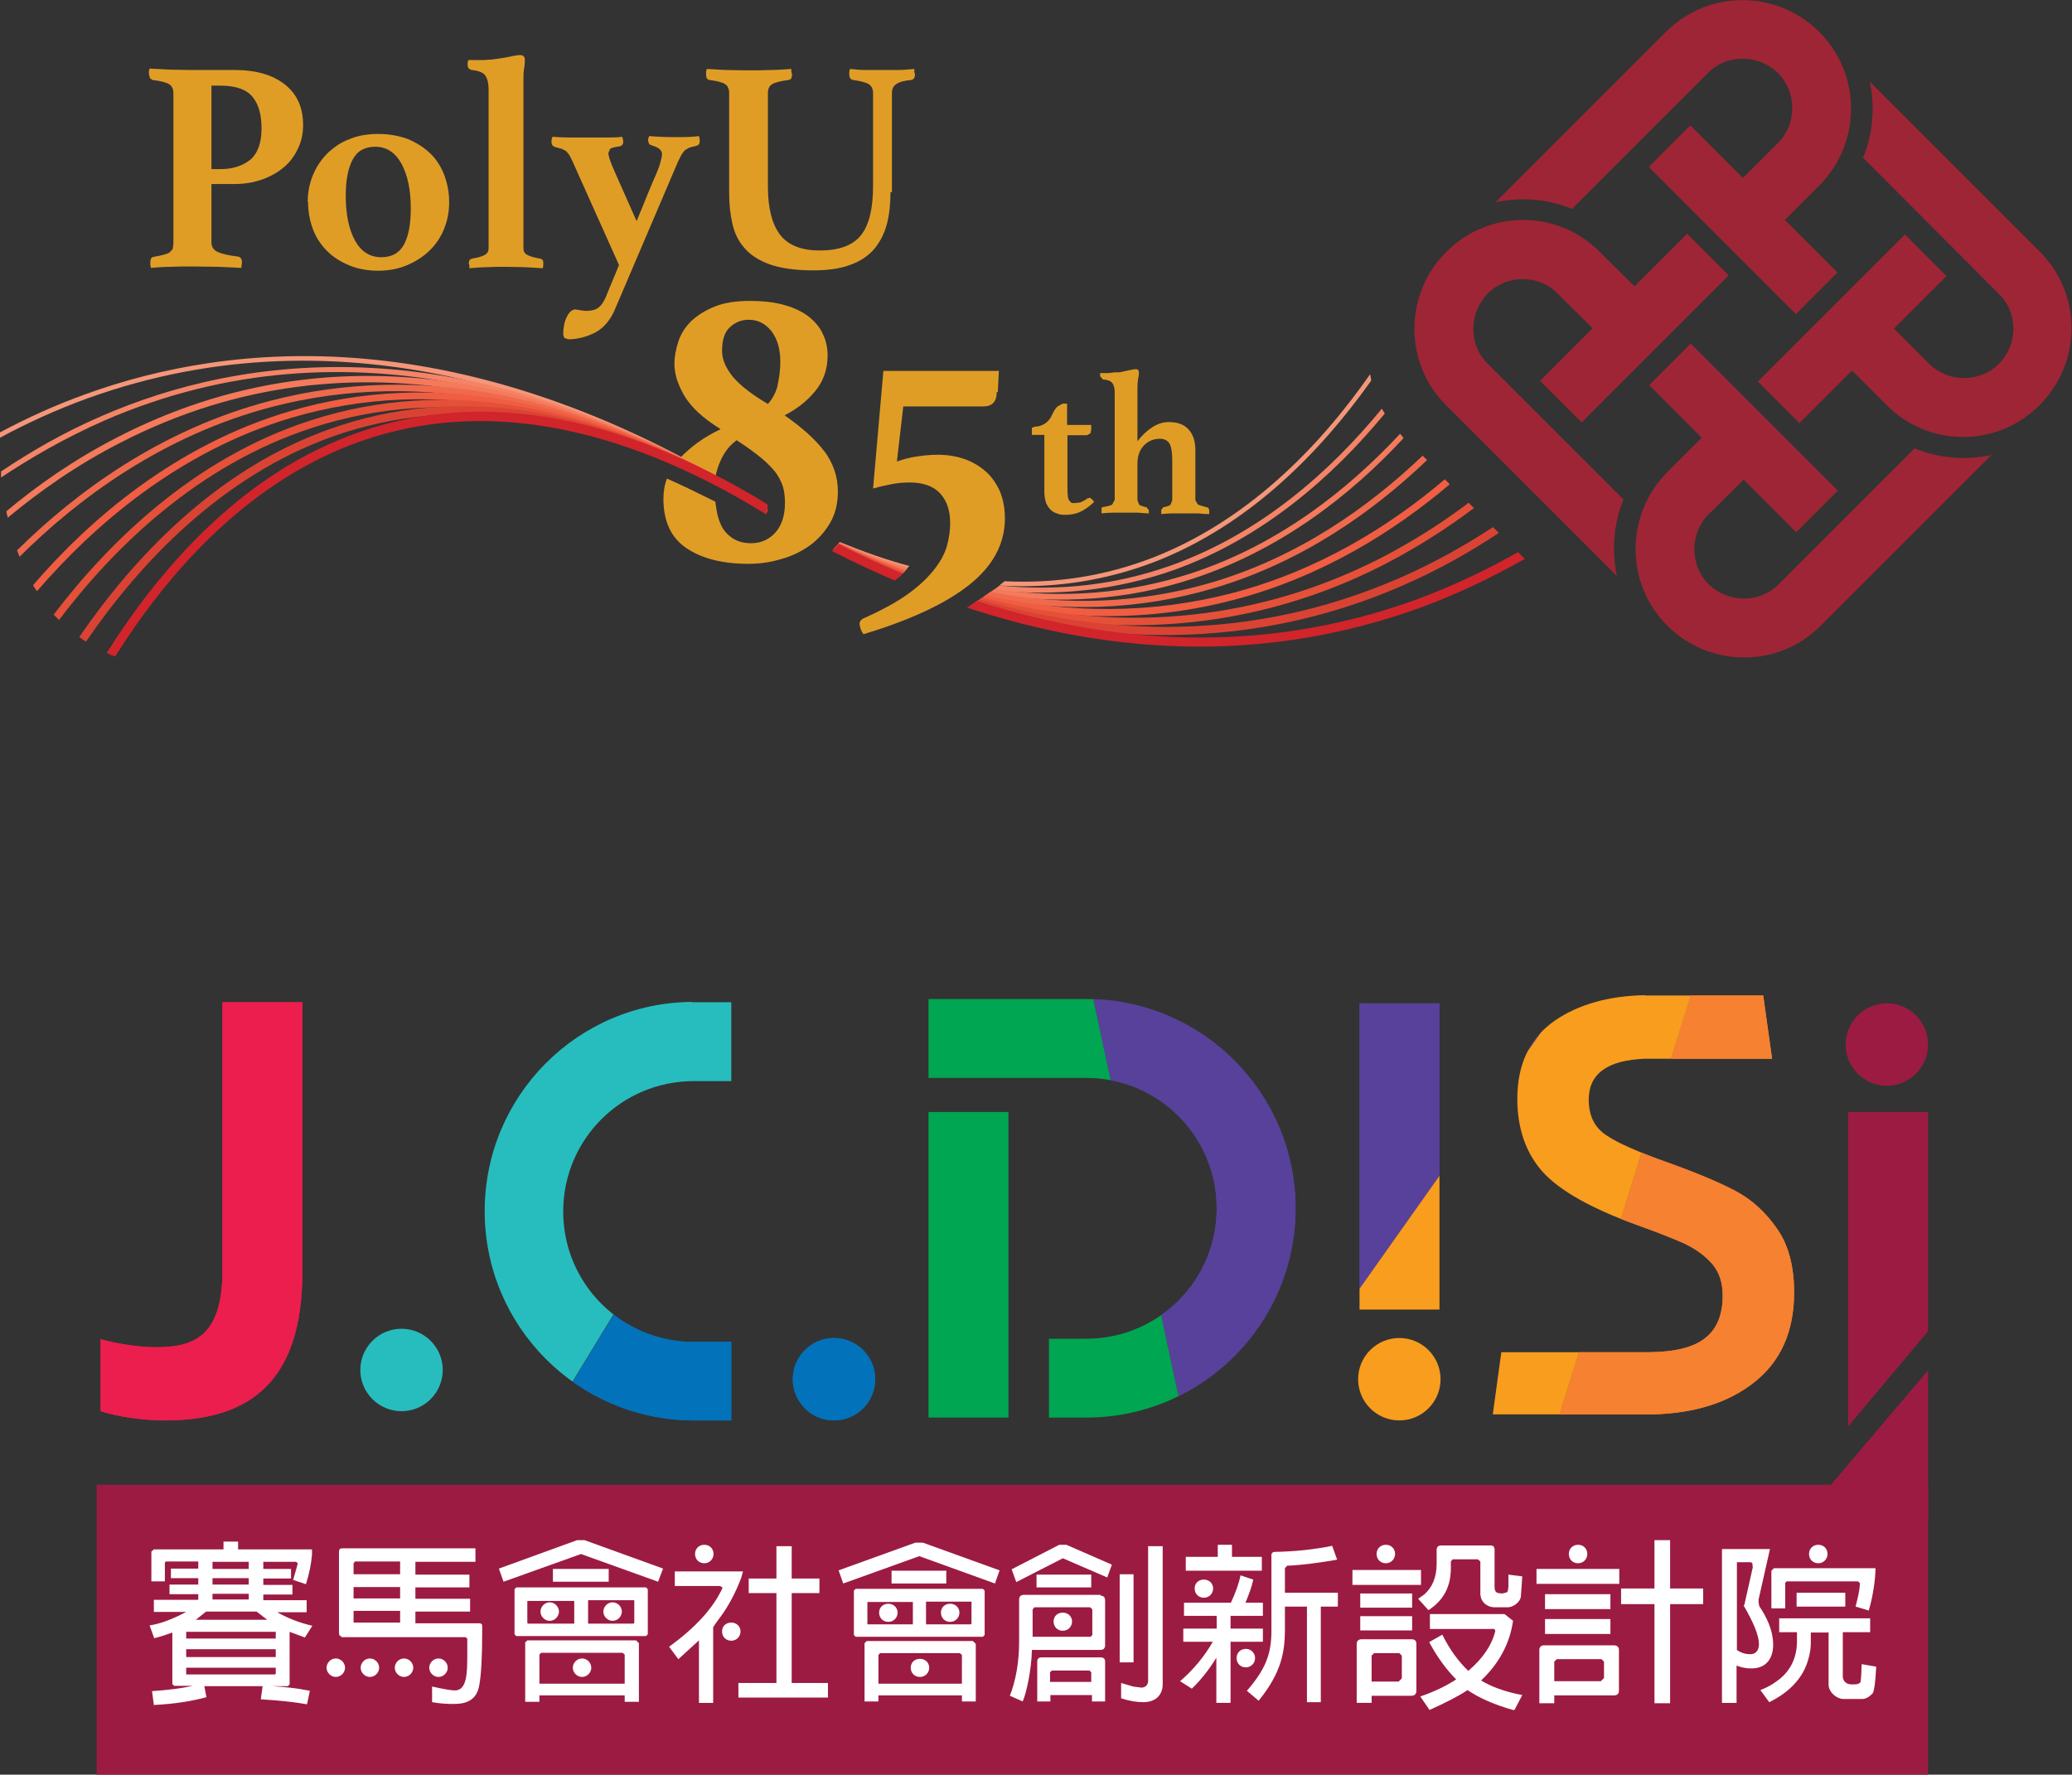 <?xml version="1.0" encoding="UTF-8"?><svg id="Layer_1" xmlns="http://www.w3.org/2000/svg" xmlns:xlink="http://www.w3.org/1999/xlink" viewBox="0 0 58.31 49.95"><rect x="0" y="0" width="58.31" height="49.95" fill="#333333" stroke="none"/><defs><style>.cls-1{fill:#fff;}.cls-2{fill:#f15d42;}.cls-3{fill:#f58131;}.cls-4{clip-path:url(#clippath-2);}.cls-5{fill:#9c1b43;}.cls-6{clip-path:url(#clippath-6);}.cls-7{fill:#0272ba;}.cls-8{fill:#27bdbe;}.cls-9{fill:#f58467;}.cls-10{clip-path:url(#clippath-7);}.cls-11{fill:#f99d1e;}.cls-12{clip-path:url(#clippath-1);}.cls-13{clip-path:url(#clippath-4);}.cls-14{fill:#d1242b;}.cls-15{fill:#57419a;}.cls-16{fill:#eb1e4e;}.cls-17{fill:#e55039;}.cls-18{fill:#f69679;}.cls-19{clip-path:url(#clippath-9);}.cls-20{clip-path:url(#clippath);}.cls-21{fill:none;}.cls-22{fill:#9e2535;}.cls-23{clip-path:url(#clippath-3);}.cls-24{clip-path:url(#clippath-8);}.cls-25{fill:#da4333;}.cls-26{fill:#00a651;}.cls-27{fill:#f47a5b;}.cls-28{clip-path:url(#clippath-5);}.cls-29{clip-path:url(#clippath-10);}.cls-30{fill:#e09d26;}.cls-31{fill:#ef6a4d;}</style><clipPath id="clippath"><rect class="cls-21" width="58.31" height="49.95"/></clipPath><clipPath id="clippath-1"><path class="cls-21" d="M22.31,38.82c0,.64,.52,1.16,1.16,1.16s1.16-.52,1.16-1.16-.52-1.16-1.16-1.16-1.16,.52-1.16,1.16m15.91,0c0,.64,.52,1.16,1.16,1.16s1.16-.52,1.16-1.16-.52-1.16-1.16-1.16-1.16,.52-1.16,1.16m-28.08-.26c0,.64,.52,1.16,1.16,1.16s1.16-.52,1.16-1.16-.52-1.16-1.16-1.16-1.16,.52-1.16,1.16m15.99,1.34h2.25v-8.6h-2.25v8.6Zm25.88-8.6v8.85l2.25-2.68v-6.17h-2.25Zm-13.75,5.56h2.25v-8.62h-2.25v8.62Zm13.68-7.46c0,.64,.52,1.16,1.16,1.16s1.16-.52,1.16-1.16-.52-1.16-1.16-1.16-1.16,.52-1.16,1.16m-45.68-1.2v7.57c0,1.89-.85,2.15-1.89,2.15-.48,0-1.2-.12-1.54-.23v2.03c.49,.16,1.23,.26,1.81,.26,2.38,0,3.87-1.08,3.87-4.19v-7.58h-2.25Zm13.22,0h0c-3.23,.02-5.84,2.65-5.84,5.89s2.61,5.86,5.84,5.89h1.1v-2.21h-1.06c-2.03,0-3.67-1.64-3.67-3.67s1.64-3.67,3.67-3.67h1.06v-2.22h-1.1Zm6.65-.08v2.22h4.44c2.03,0,3.67,1.64,3.67,3.67s-1.64,3.67-3.67,3.67h-1.05v2.22h1.1c3.23-.03,5.84-2.65,5.84-5.89s-2.61-5.86-5.84-5.89h-4.49Zm20.17-.11c-1.03,.02-1.88,.26-2.55,.72-.7,.49-1.05,1.22-1.05,2.2,0,.83,.24,1.52,.71,2.05,.48,.53,1.36,1.03,2.66,1.5,.59,.21,1.04,.39,1.35,.53,.31,.15,.57,.34,.77,.57,.2,.24,.29,.53,.29,.89,0,.53-.16,.93-.49,1.19-.32,.26-.84,.39-1.56,.4h-4.18l-.24,1.75h4.51c1.15-.03,2.1-.32,2.83-.89,.76-.59,1.14-1.44,1.14-2.54,0-.74-.16-1.35-.49-1.81-.33-.47-.72-.82-1.18-1.06-.46-.24-1.08-.5-1.86-.78-.85-.3-1.44-.56-1.76-.78-.33-.22-.49-.55-.49-1,0-.73,.53-1.11,1.58-1.15h3.58l-.25-1.78h-3.33Z"/></clipPath><clipPath id="clippath-2"><rect class="cls-21" width="58.31" height="49.95"/></clipPath><clipPath id="clippath-3"><rect class="cls-21" width="58.31" height="49.95"/></clipPath><clipPath id="clippath-4"><rect class="cls-21" width="58.31" height="49.95"/></clipPath><clipPath id="clippath-5"><rect class="cls-21" width="58.31" height="49.95"/></clipPath><clipPath id="clippath-6"><rect class="cls-21" width="58.31" height="49.95"/></clipPath><clipPath id="clippath-7"><rect class="cls-21" width="58.31" height="49.95"/></clipPath><clipPath id="clippath-8"><rect class="cls-21" width="58.31" height="49.95"/></clipPath><clipPath id="clippath-9"><rect class="cls-21" width="58.31" height="49.95"/></clipPath><clipPath id="clippath-10"><rect class="cls-21" width="58.31" height="49.95"/></clipPath></defs><g class="cls-20"><path class="cls-18" d="M21.58,14.4l.02-.14c-.14-.08-.27-.16-.41-.24C13.03,8.94,6.48,9.62,2.42,11.09c-.89,.32-1.69,.69-2.42,1.08v.15c.74-.4,1.56-.78,2.47-1.11,7.3-2.63,14.17,.14,18.65,2.93,.15,.09,.31,.18,.46,.26"/><path class="cls-18" d="M23.64,15.25l-.09,.11c.66,.27,1.3,.5,1.94,.68l.1-.11c-.64-.17-1.29-.4-1.95-.67"/><path class="cls-18" d="M38.56,10.53c-1.43,2.05-3.45,4.13-6.13,5.17-1.32,.51-2.71,.73-4.16,.66l-.15,.12c.22,.01,.43,.02,.65,.02,1.29,0,2.53-.23,3.71-.68,2.66-1.03,4.67-3.08,6.11-5.11l-.03-.17Z"/><path class="cls-30" d="M30.57,14.04l.1-.03s.08,.04,.12,.12c-.16,.15-.3,.24-.42,.29-.12,.05-.25,.07-.38,.07-.08,0-.15,0-.22-.03-.07-.02-.14-.05-.19-.1-.06-.05-.1-.12-.14-.2-.03-.09-.05-.2-.05-.33v-1.59h-.35v-.2l.08-.03c.1,0,.2-.03,.29-.09,.09-.06,.16-.15,.21-.27,.04-.09,.09-.16,.14-.21l.15-.08h.12v.6h.68c0,.12,0,.2-.03,.24l-.09,.05h-.55v1.42c0,.12,0,.21,.01,.27,0,.07,.02,.12,.04,.15l.07,.07h.1l.15-.02,.17-.09Z"/><path class="cls-30" d="M32.34,14.45c-.1,0-.2-.01-.31-.02-.11,0-.22,0-.35,0-.15,0-.28,0-.38,0-.1,0-.2,.01-.3,.02v-.16l.05-.02c.12-.02,.21-.04,.25-.07l.07-.13v-3.02c0-.11-.02-.2-.06-.26-.04-.06-.13-.1-.27-.11l-.08-.09v-.09h.25l.15-.02h.14c.1-.02,.19-.04,.28-.06,.09-.02,.15-.03,.18-.03,.06,0,.09,.03,.09,.09,0,.04,0,.1-.02,.17-.01,.07-.02,.16-.02,.28v1.49c.12-.16,.26-.29,.41-.39,.15-.1,.31-.15,.47-.15,.24,0,.42,.06,.55,.2,.13,.13,.2,.33,.2,.59v1.41l.07,.12s.13,.05,.26,.08l.04,.02,.02,.06v.11c-.11,0-.21-.01-.31-.02-.1,0-.22,0-.38,0-.12,0-.24,0-.35,0-.11,0-.21,.01-.31,.02v-.11l.05-.08c.1-.02,.17-.04,.21-.07l.05-.13v-1.13c0-.23-.03-.38-.08-.47-.06-.09-.15-.13-.27-.13-.17,0-.32,.06-.44,.18-.12,.12-.19,.29-.19,.52v1.03l.05,.13s.1,.05,.21,.07l.06,.08v.11Z"/><path class="cls-30" d="M6.2,4.76c.35,0,.62-.09,.84-.26,.21-.18,.32-.47,.32-.89,0-.38-.08-.67-.25-.88-.17-.21-.47-.32-.91-.32h-.25v2.35h.25Zm-.25,.42v1.63c0,.13,.05,.22,.17,.28,.11,.05,.3,.1,.57,.13,.08,.01,.12,.07,.12,.17l-.02,.15c-.16-.01-.37-.02-.62-.03-.25,0-.51-.01-.8-.01-.2,0-.4,0-.59,.01-.19,0-.37,.02-.53,.03l-.02-.08v-.07c0-.1,.03-.15,.09-.16,.12-.02,.21-.04,.29-.06,.07-.02,.13-.04,.17-.07l.08-.09,.02-.14V2.62c0-.11-.04-.2-.12-.25-.08-.05-.24-.09-.47-.12l-.07-.05-.03-.12v-.08l.02-.07c.16,.01,.34,.02,.55,.03,.21,0,.39,.01,.56,.01h1.28c.61,0,1.08,.14,1.42,.41,.34,.27,.51,.65,.51,1.14,0,.22-.04,.43-.13,.63s-.21,.38-.38,.53-.37,.27-.61,.36-.51,.14-.82,.14h-.65Z"/><path class="cls-30" d="M9.73,5.52c0,.52,.09,.94,.26,1.25,.17,.31,.42,.47,.74,.47,.3,0,.51-.12,.64-.36,.13-.24,.19-.58,.19-1.02,0-.52-.09-.93-.26-1.25-.18-.32-.42-.48-.74-.48-.3,0-.51,.12-.64,.37-.13,.25-.19,.58-.19,1.02m-1.07,.17c0-.28,.05-.53,.15-.77s.24-.44,.41-.61c.18-.17,.38-.31,.63-.4,.24-.1,.51-.14,.8-.14s.57,.05,.82,.14c.24,.1,.45,.23,.63,.4,.18,.17,.31,.38,.4,.61,.09,.24,.14,.49,.14,.77s-.05,.53-.15,.77-.24,.44-.42,.61c-.18,.17-.39,.3-.63,.4-.24,.1-.51,.15-.8,.15s-.57-.05-.81-.15c-.24-.1-.45-.23-.62-.4-.17-.17-.31-.37-.4-.61-.09-.24-.14-.49-.14-.77"/><path class="cls-30" d="M15.28,7.55c-.15-.01-.32-.02-.51-.03-.19,0-.37-.01-.53-.01-.18,0-.36,0-.54,.01-.18,0-.34,.02-.49,.03v-.07l-.02-.09,.03-.08,.06-.03c.18-.03,.31-.07,.37-.11,.07-.04,.1-.1,.1-.19V2.52c0-.17-.03-.3-.09-.39-.06-.09-.19-.14-.39-.16-.07-.02-.11-.06-.11-.14v-.07l.02-.07s.08,0,.15,0c.06,0,.13,0,.21,0,.07,0,.15,0,.22-.01,.07,0,.14-.01,.2-.02,.14-.02,.28-.04,.41-.07,.13-.03,.22-.04,.26-.04,.09,0,.14,.04,.14,.13,0,.06,0,.14-.02,.24-.02,.1-.02,.24-.02,.42V6.98c0,.09,.03,.15,.1,.19,.07,.04,.19,.08,.37,.11,.06,.01,.09,.05,.09,.11,0,.08,0,.13-.02,.16"/><path class="cls-30" d="M17.9,6.26c.14-.33,.25-.61,.34-.83,.09-.22,.17-.4,.23-.54,.06-.14,.1-.25,.12-.34,.02-.08,.04-.15,.04-.21,0-.11-.09-.19-.27-.24l-.09-.04-.03-.09v-.06l.03-.08c.23,.02,.47,.03,.74,.03,.24,0,.46,0,.66-.03l.02,.09v.07c0,.06-.03,.1-.11,.12-.08,.02-.14,.03-.19,.05l-.12,.07-.09,.12s-.06,.12-.1,.2l-1.78,4.17c-.13,.3-.31,.51-.55,.64-.24,.12-.49,.19-.76,.19l-.11-.04-.03-.09c0-.19,.03-.36,.1-.5,.07-.14,.15-.21,.24-.21l.14,.02s.1,.02,.17,.02c.15,0,.26-.03,.34-.09,.08-.06,.14-.15,.2-.28l.38-.92-1.3-2.9c-.04-.08-.07-.15-.1-.2l-.09-.11-.12-.06s-.1-.03-.18-.05c-.07-.02-.11-.06-.11-.15,0-.03,0-.08,.03-.14,.14,.01,.28,.02,.43,.02,.15,0,.34,0,.56,0,.2,0,.38,0,.53,0,.15,0,.3,0,.44-.02,.02,.06,.03,.11,.03,.14,0,.07-.04,.12-.11,.13-.14,.02-.22,.04-.26,.07l-.05,.12s.01,.09,.04,.18c.03,.09,.09,.24,.19,.46l.59,1.33Z"/><path class="cls-30" d="M25.06,5.41c0,.32-.03,.62-.1,.89-.07,.27-.19,.5-.35,.7-.17,.2-.39,.35-.67,.45-.28,.11-.63,.16-1.06,.16-.5,0-.91-.06-1.22-.17-.31-.11-.55-.27-.71-.46-.17-.19-.28-.42-.34-.69-.06-.26-.09-.55-.09-.85V2.62c0-.12-.04-.2-.11-.25-.07-.05-.22-.09-.45-.12-.06-.01-.09-.06-.09-.16v-.07l.02-.08c.16,.01,.34,.02,.52,.03,.18,0,.4,.01,.66,.01,.2,0,.41,0,.62-.01,.22,0,.41-.02,.58-.03v.08l.02,.07c0,.1-.03,.15-.09,.16-.23,.03-.39,.07-.47,.12-.08,.05-.12,.13-.12,.25v2.63c0,.59,.11,1.04,.33,1.34s.59,.46,1.13,.46,.93-.14,1.16-.43c.23-.29,.34-.75,.34-1.4V2.62c0-.11-.04-.2-.12-.25-.08-.05-.23-.09-.45-.12-.07-.02-.1-.07-.1-.16v-.07l.02-.08c.17,.02,.32,.03,.45,.03s.29,0,.45,0c.18,0,.34,0,.49,0,.14,0,.28-.02,.42-.03v.08l.02,.07c0,.09-.03,.14-.1,.16-.21,.02-.35,.06-.43,.12-.08,.05-.12,.14-.12,.25v2.79Z"/><path class="cls-22" d="M42.1,5.69c.71-.15,1.46-.09,2.14,.19l3.84-3.84c.53-.53,1.42-.51,1.96,.02,.53,.54,.53,1.43,0,1.96l-.99,.99-1.48-1.48-1.17,1.17,4.14,4.14,1.17-1.17-1.48-1.48,.97-.97h0c1.19-1.2,1.19-3.13,0-4.32-1.19-1.19-3.13-1.2-4.32,0l-4.8,4.8Zm10.52-3.39c.15,.71,.09,1.46-.19,2.14l3.84,3.85c.53,.53,.52,1.42-.02,1.95-.53,.54-1.43,.53-1.96,0l-.99-.99,1.48-1.48-1.17-1.17-4.14,4.14,1.17,1.17,1.48-1.48,.97,.97h0c1.19,1.2,3.12,1.2,4.31,0,1.19-1.19,1.2-3.13,0-4.32l-4.8-4.8Zm3.4,10.51c-.71,.15-1.46,.09-2.14-.19l-3.84,3.84c-.54,.53-1.42,.51-1.96-.02-.53-.53-.53-1.43,0-1.96l.99-.98,1.48,1.48,1.17-1.17-4.14-4.14-1.17,1.17,1.48,1.48-.97,.97h0c-1.19,1.2-1.19,3.13,0,4.32,1.19,1.19,3.13,1.2,4.32,0l4.8-4.8Zm-10.52,3.39c-.15-.71-.09-1.46,.19-2.14l-3.84-3.84c-.53-.53-.51-1.42,.02-1.96,.53-.54,1.43-.54,1.96,0l.99,.98-1.48,1.48,1.17,1.17,4.14-4.14-1.17-1.17-1.48,1.48-.98-.97h0c-1.19-1.2-3.12-1.2-4.32,0-1.19,1.19-1.2,3.13,0,4.32l4.8,4.8Z"/><path class="cls-30" d="M21.89,10.83c-.05,.21-.15,.4-.28,.54-.46-.27-.79-.53-.99-.77-.2-.25-.3-.49-.3-.72,0-.31,.07-.53,.22-.67,.15-.14,.33-.21,.53-.21,.26,0,.47,.11,.64,.32,.16,.21,.25,.5,.25,.86,0,.23-.03,.45-.08,.67m1.33,1.87c-.25-.34-.63-.68-1.13-1.03,.35-.18,.63-.4,.86-.68,.23-.28,.35-.61,.35-1,0-.21-.04-.42-.13-.6-.08-.19-.22-.35-.39-.49-.18-.14-.4-.25-.68-.33-.27-.08-.6-.12-.99-.12s-.72,.05-.99,.16c-.27,.11-.49,.25-.66,.41-.17,.17-.29,.36-.36,.57-.07,.22-.11,.42-.11,.63,0,.28,.09,.58,.28,.9s.52,.63,1.02,.94c-.47,.22-.85,.5-1.16,.83l-.14,.17c.37,.16,.75,.35,1.14,.55v-.16c.03-.13,.06-.26,.11-.39,.05-.13,.11-.25,.19-.37,.08-.12,.18-.22,.31-.32,.31,.2,.55,.38,.73,.53,.18,.16,.32,.3,.41,.44,.09,.14,.15,.27,.18,.4,.03,.13,.04,.26,.04,.4,0,.35-.09,.63-.27,.83-.18,.2-.41,.3-.68,.3-.14,0-.27-.02-.39-.07-.12-.05-.23-.13-.33-.24-.1-.12-.17-.27-.22-.46-.03-.12-.05-.25-.07-.4-.46-.23-.91-.45-1.36-.65-.07,.18-.1,.37-.1,.57,0,.64,.22,1.1,.65,1.39,.43,.29,1.01,.44,1.74,.44,.31,0,.61-.04,.91-.13,.3-.08,.57-.21,.81-.38,.24-.17,.43-.39,.58-.64,.15-.26,.22-.55,.22-.89,0-.41-.13-.79-.38-1.13"/><path class="cls-30" d="M28.05,11.03c0,.28-.13,.41-.38,.41h-2.25l-.18,1.55c.17-.06,.35-.11,.55-.14,.2-.03,.4-.05,.6-.05,.27,0,.52,.04,.75,.12,.23,.08,.43,.2,.6,.35,.17,.15,.3,.34,.4,.56,.09,.22,.14,.48,.14,.76,0,.71-.33,1.33-.99,1.86-.66,.53-1.66,1-2.99,1.4-.03-.04-.06-.09-.08-.15-.02-.06-.03-.12-.03-.15,0-.05,.03-.1,.1-.14,.52-.23,.94-.46,1.26-.69,.32-.23,.57-.47,.74-.69,.18-.23,.3-.45,.36-.67,.06-.22,.09-.43,.09-.63,0-.37-.1-.65-.29-.85-.19-.2-.48-.3-.84-.3-.15,0-.31,.01-.48,.04-.16,.03-.35,.07-.56,.13l.29-3.31h3.25l-.03,.6Z"/><path class="cls-9" d="M23.63,15.26l-.1,.12c.65,.28,1.28,.52,1.91,.71l.11-.12c-.63-.19-1.28-.42-1.93-.7"/><path class="cls-9" d="M38.89,11.5c-1.45,1.77-3.41,3.51-5.92,4.41-1.54,.55-3.15,.74-4.84,.57l-.17,.13c1.76,.19,3.45,0,5.06-.56,2.52-.9,4.49-2.64,5.95-4.41l-.08-.13Z"/><path class="cls-9" d="M21.58,14.41l.02-.15c-.14-.08-.27-.16-.41-.24C13.11,9.03,6.76,10.01,2.86,11.71c-1.07,.46-2.01,1.01-2.83,1.56v.17c.84-.56,1.81-1.12,2.9-1.6,7-3.05,13.75-.43,18.18,2.31,.16,.09,.31,.18,.46,.26"/><path class="cls-27" d="M23.62,15.28l-.11,.13c.64,.28,1.27,.53,1.89,.73l.13-.13c-.63-.2-1.26-.44-1.9-.73"/><path class="cls-27" d="M21.57,14.42c.01-.05,.02-.11,.03-.17-.14-.08-.27-.16-.41-.24-3.53-2.16-7-3.31-10.31-3.42-2.65-.09-5.2,.49-7.58,1.72-1.21,.62-2.25,1.35-3.12,2.08,.01,.06,.02,.12,.04,.18,.88-.73,1.93-1.48,3.17-2.11,6.71-3.46,13.34-.99,17.73,1.69,.16,.09,.31,.18,.47,.27"/><path class="cls-27" d="M39.48,12.3l-.08-.09c-1.47,1.58-3.43,3.13-5.89,3.93-1.76,.57-3.6,.72-5.52,.44-.06,.04-.12,.09-.19,.13,2.01,.32,3.93,.18,5.76-.42,2.48-.81,4.46-2.36,5.94-3.96l-.03-.03Z"/><path class="cls-31" d="M23.62,15.29l-.13,.14c.63,.29,1.25,.54,1.86,.76l.14-.14c-.62-.21-1.25-.47-1.88-.76"/><path class="cls-31" d="M21.57,14.43c.01-.06,.02-.12,.03-.19-.13-.08-.27-.16-.4-.24-4.8-2.91-9.37-3.82-13.59-2.72-3.1,.81-5.48,2.58-7.13,4.21,.02,.06,.05,.12,.07,.18,1.63-1.62,4.01-3.41,7.11-4.22,4.17-1.08,8.7-.17,13.45,2.71,.16,.09,.31,.19,.47,.27"/><path class="cls-31" d="M40.02,12.84c-1.51,1.44-3.49,2.84-5.94,3.56-1.98,.58-4.06,.67-6.21,.26-.07,.05-.14,.1-.2,.14,2.25,.45,4.41,.37,6.47-.24,2.49-.73,4.49-2.15,6.02-3.61l-.13-.13Z"/><path class="cls-2" d="M21.57,14.44c.01-.06,.03-.13,.03-.21-.13-.08-.27-.16-.4-.24-4.64-2.78-9.02-3.6-13.03-2.42-3.22,.95-5.64,3.04-7.24,4.9,.03,.06,.07,.12,.11,.17,1.59-1.84,3.98-3.94,7.19-4.89,3.95-1.16,8.28-.35,12.87,2.4,.16,.1,.31,.19,.47,.28"/><path class="cls-2" d="M23.61,15.29l-.14,.15c.62,.29,1.23,.55,1.84,.78l.16-.15c-.61-.22-1.23-.48-1.85-.78"/><path class="cls-2" d="M40.66,13.49c-1.54,1.31-3.55,2.57-6.01,3.21-2.21,.57-4.51,.59-6.9,.05-.07,.05-.15,.1-.22,.15,2.48,.59,4.88,.59,7.17-.01,2.5-.65,4.54-1.94,6.1-3.26l-.14-.14Z"/><path class="cls-17" d="M21.57,14.45c.02-.07,.03-.15,.03-.22-.13-.08-.27-.15-.4-.24-4.48-2.66-8.68-3.39-12.48-2.15-3.26,1.06-5.65,3.41-7.21,5.46l.15,.15c1.54-2.03,3.9-4.36,7.13-5.41,3.73-1.22,7.87-.5,12.3,2.13,.16,.1,.31,.19,.47,.28"/><path class="cls-17" d="M23.6,15.3l-.15,.16c.61,.3,1.21,.56,1.81,.8,.06-.05,.12-.1,.17-.16-.61-.23-1.22-.5-1.83-.8"/><path class="cls-17" d="M41.33,14.15c-.71,.54-1.52,1.06-2.42,1.53-2.35,1.21-4.87,1.78-7.49,1.7-1.23-.04-2.49-.23-3.77-.56-.08,.05-.16,.1-.23,.15,1.35,.37,2.69,.58,4,.62,2.65,.08,5.21-.5,7.59-1.73,.92-.48,1.74-1.01,2.47-1.56l-.15-.15Z"/><path class="cls-25" d="M23.6,15.31c-.05,.06-.11,.12-.17,.18,.61,.3,1.2,.57,1.79,.81,.07-.05,.13-.11,.19-.17-.63-.25-1.23-.53-1.81-.81"/><path class="cls-25" d="M42.01,14.84c-.78,.51-1.66,1.01-2.65,1.44-4.17,1.81-8.24,1.62-11.79,.59-.09,.06-.17,.11-.26,.17,5.16,1.55,9.3,.69,12.14-.55,1.02-.44,1.93-.96,2.73-1.49l-.16-.16Z"/><path class="cls-25" d="M21.56,14.46c.02-.07,.03-.15,.04-.24-.13-.08-.26-.16-.39-.24-4.33-2.55-8.34-3.19-11.94-1.9-3.21,1.14-5.53,3.65-7.04,5.85,.06,.04,.12,.09,.19,.13,1.49-2.18,3.78-4.64,6.93-5.77,3.53-1.26,7.48-.62,11.74,1.89,.16,.1,.32,.19,.47,.28"/><path class="cls-14" d="M23.6,15.31c-.06,.07-.12,.14-.19,.2,.57,.29,1.16,.57,1.77,.83,.08-.06,.15-.12,.22-.19-.62-.26-1.22-.54-1.79-.83"/><path class="cls-14" d="M21.56,14.48c.02-.09,.04-.18,.04-.28-.13-.08-.26-.16-.39-.24-4.17-2.43-8.01-3-11.42-1.68-3.1,1.19-5.32,3.77-6.79,6.1,.08,.04,.16,.07,.24,.1,1.44-2.29,3.62-4.8,6.64-5.96,3.33-1.28,7.1-.72,11.19,1.66,.16,.1,.32,.19,.48,.29"/><path class="cls-14" d="M42.72,15.54c-.84,.48-1.82,.95-2.9,1.35-4.41,1.59-8.66,1.2-12.32,.03-.1,.06-.19,.12-.29,.18,2.02,.67,4.23,1.1,6.55,1.1,1.98,0,4.04-.32,6.14-1.07,1.13-.41,2.13-.9,3.01-1.4l-.19-.19"/></g><g class="cls-12"><path class="cls-16" d="M18.5,22.7L.68,22.14s-.24,41.81,0,41.81c.11,0,5.92-9.46,11.92-19.29l-5.59-3.4,11.49-18.56Z"/><path class="cls-7" d="M29.11,49.19l.33-.46c-2.75-6.49-5.78-13.68-7.9-18.73-2.48,4.07-5.73,9.41-8.92,14.64l20.37,12.39c-.98-2.29-2.12-4.98-3.33-7.82l-.53-.04Z"/><path class="cls-15" d="M50.35,19.2c1.18-3.77,1.93-6.17,1.93-6.17l-23.2,7.23,4.77,22.24,16.49-23.3Z"/><path class="cls-3" d="M51.18,26.56l-.83-7.37c-2.37,7.57-6.46,20.65-9.65,30.76l9.6,1.15s1.12-24.55,.88-24.55"/><path class="cls-16" d="M18.5,22.7L.68,22.14s-.24,41.81,0,41.81c.11,0,5.92-9.46,11.92-19.29l-5.59-3.4,11.49-18.56Z"/><path class="cls-7" d="M29.11,49.19l.33-.46c-2.75-6.49-5.78-13.68-7.9-18.73-2.48,4.07-5.73,9.41-8.92,14.64l20.37,12.39c-.98-2.29-2.12-4.98-3.33-7.82l-.53-.04Z"/><path class="cls-15" d="M50.35,19.2c1.18-3.77,1.93-6.17,1.93-6.17l-23.2,7.23,4.77,22.24,16.49-23.3Z"/><path class="cls-3" d="M51.18,26.56l-.83-7.37c-2.37,7.57-6.46,20.65-9.65,30.76l9.6,1.15s1.12-24.55,.88-24.55"/><path class="cls-26" d="M25.84,22.93s-1.74,2.87-4.31,7.08c2.12,5.05,5.15,12.24,7.9,18.73l4.42-6.24-4.77-22.24-8.09,2.52,4.85,.15Z"/><path class="cls-8" d="M18.78,23.46l2.21-.69-2.49-.08L7.01,41.25l5.59,3.4c3.19-5.23,6.44-10.57,8.92-14.65-1.65-3.92-2.75-6.55-2.75-6.55"/><path class="cls-11" d="M33.85,42.49l1.53,7.11,5.32,.35c3.19-10.11,7.28-23.19,9.65-30.76l-16.49,23.3Z"/><path class="cls-5" d="M51.45,26.96l5.7,3.05s-1.19,15.62-1.47,17.26c-.28,1.64-5.06,3.84-5.06,3.84l.84-24.15Z"/></g><rect class="cls-5" x="2.72" y="41.79" width="51.54" height="8.16"/><polyline class="cls-5" points="54.26 42.79 54.26 38.57 51.45 41.88"/><g class="cls-4"><path class="cls-1" d="M50.56,44.83h1.37v.39h-1.37v-.39Zm2.22-.69c0,.29-.07,.8-.19,1.19l-.37-.11c.12-.46,.12-.58,.12-.66l-.05-.05h-2.01l-.04,.04v.72h-.39v-1.06l.07-.07h2.86Zm-1.34,1.81h-.48v.29c0,.14-.02,.29-.07,.46-.14,.51-.51,.92-1.1,1.21l-.25-.34c.18-.07,.33-.15,.46-.25,.36-.25,.56-.62,.57-1.09v-.29h-.5v-.39h2.56v.39h-.77v1.24c0,.1,.06,.22,.23,.23,.17,0,.19,0,.26-.05,.02-.02,.03-.2,.04-.52l.41,.07c-.02,.44-.06,.7-.1,.75-.1,.11-.2,.16-.29,.16h-.54c-.17,0-.41-.18-.41-.41v-1.47Zm-2.12-1.86v-.05c0-.07-.05-.07-.1-.07h-.34v2.47c.11,.08,.24,.12,.37,.12,.23,0,.25-.2,.25-.29,0-.23-.15-.6-.43-1.08l.02-.02,.24-1.07Zm.17,.94v.08l.02,.1c.19,.28,.39,.66,.39,1.09,0,.37-.19,.66-.61,.66-.14,0-.27-.02-.42-.08v1.05h-.41v-4.33h1.35l-.32,1.42Z"/><path class="cls-1" d="M51.43,43.74c0,.14-.11,.26-.26,.26s-.26-.11-.26-.26,.11-.26,.26-.26,.26,.11,.26,.26"/><path class="cls-1" d="M30.72,47.34h-1.17v-.27l.05-.05h1.06l.05,.05v.27Zm.24-.69h-1.65c-.08,0-.12,.04-.12,.12v1.12h.37v-.18h1.17v.18h.37v-1.12c0-.08-.04-.12-.13-.12"/></g><rect class="cls-1" x="29.17" y="44.32" width="1.54" height=".36"/><g class="cls-23"><path class="cls-1" d="M32.31,43.52v3.78c0,.2-.17,.2-.19,.2l-.23-.03-.34-.1v.43c.24,.08,.45,.11,.62,.11,.4,0,.55-.25,.55-.5v-3.89h-.41Z"/></g><rect class="cls-1" x="31.51" y="44.31" width=".39" height="2.48"/><g class="cls-13"><path class="cls-1" d="M30.75,46.01l-.06,.06h-1.63v-.77l.05-.06h1.57l.06,.06v.71Zm.23-1.12h-2.16c-.09,0-.14,.04-.14,.14v1.17c0,.58-.09,1.09-.26,1.53l.36,.16c.11-.24,.25-.92,.26-1.45h1.92c.1,0,.14-.05,.14-.14v-1.25c0-.09-.04-.14-.14-.14"/><path class="cls-1" d="M30.17,45.64c0,.14-.11,.26-.26,.26s-.26-.11-.26-.26,.11-.25,.26-.25,.26,.11,.26,.25"/><path class="cls-1" d="M20.08,43.74c0,.14-.11,.26-.26,.26s-.26-.11-.26-.26,.11-.26,.26-.26,.26,.11,.26,.26"/></g><polygon class="cls-1" points="28.13 44.2 25.97 43.42 25.76 43.42 23.6 44.2 23.73 44.57 25.87 43.8 28 44.57 28.13 44.2"/><polygon class="cls-1" points="31.29 44.04 30.01 43.48 29.81 43.48 28.47 44.17 28.6 44.53 29.91 43.86 31.16 44.4 31.29 44.04"/><rect class="cls-1" x="25.09" y="44.21" width="1.54" height=".36"/><g class="cls-28"><path class="cls-1" d="M26.15,46.94c0,.14-.11,.26-.26,.26s-.26-.11-.26-.26,.11-.25,.26-.25,.26,.11,.26,.25"/><path class="cls-1" d="M34.63,47.93v-1.72h.91v-.37h-.91v-.36h.91v-.37h-.49c.1-.24,.18-.46,.22-.65l-.36-.12c-.04,.21-.13,.47-.27,.77h-1.32v.37h.92v.36h-.94v.37h.83c-.24,.42-.55,.79-.92,1.11l.33,.21c.23-.22,.47-.51,.69-.87v1.27h.39Z"/></g><polygon class="cls-1" points="34.27 43.48 34.27 43.82 33.37 43.82 33.37 44.21 35.51 44.21 35.51 43.82 34.67 43.82 34.67 43.48 34.27 43.48"/><g class="cls-6"><path class="cls-1" d="M36.16,44.83v-.69l.06-.07c.46-.02,.93-.09,1.41-.17l-.14-.39c-.49,.1-1.04,.16-1.61,.17-.07,0-.11,.04-.1,.13v2.1c0,.65-.17,1.08-.69,1.68l.33,.28c.66-.81,.73-1.4,.74-1.95v-.7h.62v2.69h.39v-2.69h.48v-.39h-1.49Z"/><path class="cls-1" d="M35.32,46.67c0,.14-.11,.26-.26,.26s-.26-.11-.26-.26,.11-.26,.26-.26,.26,.12,.26,.26"/><path class="cls-1" d="M20.07,45.8s.11-.17,.19-.27c.24-.32,.44-.7,.6-1.12l.05-.18h-1.92v.41h1.27l.07,.04v.02c-.26,.57-.77,1.12-1.5,1.65l.26,.35,.58-.53v1.76h.4v-2.13Z"/></g><polygon class="cls-1" points="22.28 47.37 22.28 44.84 23.06 44.84 23.06 44.43 22.28 44.43 22.28 43.52 21.85 43.52 21.85 44.43 21.07 44.43 21.07 44.84 21.85 44.84 21.85 47.37 20.78 47.37 20.78 47.78 23.3 47.78 23.3 47.37 22.28 47.37"/><g class="cls-10"><path class="cls-1" d="M20.84,45.92c0,.14-.11,.26-.26,.26s-.26-.11-.26-.26,.11-.25,.26-.25,.26,.11,.26,.25"/></g><path class="cls-1" d="M27.07,47.21v.18h-2.35v-.81l.05-.05h2.24l.06,.05v.63Zm.31-1.02h-2.99l-.06,.06v1.64h.39v-.17h2.35v.17h.39v-1.62l-.08-.08Z"/><path class="cls-1" d="M27.34,45.7l-.02,.02h-1.26v-.64h1.28v.63Zm-1.65,.02h-1.28v-.63h1.28v.63Zm1.97-1h-3.58l-.05,.05v1.25l.05,.05h3.58l.05-.05v-1.25l-.05-.05Z"/><g class="cls-24"><path class="cls-1" d="M25.26,45.39c0,.14-.11,.26-.26,.26s-.26-.11-.26-.26,.11-.25,.26-.25,.26,.11,.26,.25"/><path class="cls-1" d="M27,45.39c0,.14-.11,.26-.26,.26s-.26-.11-.26-.26,.11-.25,.26-.25,.26,.11,.26,.25"/><path class="cls-1" d="M34.14,44.71c0,.14-.11,.26-.26,.26s-.26-.11-.26-.26,.11-.25,.26-.25,.26,.11,.26,.25"/><path class="cls-1" d="M5.98,45.02h1.02v-.16h-1.02v.16Zm1.02-.6h-1.02v.18h1.02v-.18Zm0-.46h-1.02v.2h1.02v-.2Zm-1.49,1.63h2.01l-.3-.23h-1.42l-.25,.2-.03,.02Zm2.25,1.35h-2.52v.19h2.5l.02-.02v-.17Zm-2.52-.3h2.52v-.22h-2.52v.22Zm0-.52h2.52v-.19h-2.52v.19Zm-.97,1.48c.46-.03,.84-.08,1.16-.15h-.53l-.05-.05v-1.45c-.17,.06-.34,.12-.51,.16l-.13-.36c.33-.05,.67-.19,1.03-.38h-.91v-.34h1.25v-.16h-.81v-.27h.81v-.18h-.77v-.27h.77v-.2h-.91l-.03,.03v.53h-.38v-.84l.07-.06h1.96v-.22h.41v.22h2.08v.15c-.02,.24-.07,.51-.17,.83l-.36-.12,.13-.46-.04-.05h-.93v.2h.78v.27h-.78v.18h.82v.27h-.82v.16h1.22v.34h-.83c.27,.15,.6,.29,.99,.38l-.21,.33-.43-.16v1.48l-.05,.05h-.45c.37,.02,.73,.06,1.07,.13l-.08,.38c-.33-.06-.77-.11-1.3-.14l.05-.37h-1.64l.06,.31c-.4,.11-.9,.19-1.48,.22l-.05-.38Z"/><path class="cls-1" d="M9.95,45.67h1.31v-.33h-1.31v.33Zm1.31-1h-1.31v.32h1.31v-.32Zm0-.36v-.36h-1.27l-.04,.05v.31h1.31Zm-1.66,1.74c-.06,0-.06-.03-.06-.18v-2.2c0-.06,.03-.09,.09-.09h3.75v.38h-1.69v.36h1.52v.36h-1.52v.32h1.54v.36h-1.54v.33h1.79c.06,0,.09,.02,.09,.07v.18c0,.72-.03,1.21-.08,1.48-.08,.54-.54,.54-.75,.54-.16,0-.36-.01-.58-.05v-.44c.31,.07,.54,.11,.64,.11,.34,0,.35-.48,.35-1,0-.13,0-.29,0-.46l-.05-.04h-3.49Z"/><path class="cls-1" d="M9.71,46.94c0,.14-.12,.26-.26,.26s-.26-.12-.26-.26,.12-.26,.26-.26,.26,.12,.26,.26"/><path class="cls-1" d="M10.67,46.94c0,.14-.12,.26-.26,.26s-.26-.12-.26-.26,.12-.26,.26-.26,.26,.12,.26,.26"/><path class="cls-1" d="M11.63,46.94c0,.14-.12,.26-.26,.26s-.26-.12-.26-.26,.12-.26,.26-.26,.26,.12,.26,.26"/><path class="cls-1" d="M12.6,46.94c0,.14-.12,.26-.26,.26s-.26-.12-.26-.26,.12-.26,.26-.26,.26,.12,.26,.26"/></g><polygon class="cls-1" points="18.66 44.15 16.45 43.35 16.24 43.35 14.04 44.15 14.17 44.52 16.35 43.74 18.52 44.52 18.66 44.15"/><rect class="cls-1" x="15.56" y="44.16" width="1.57" height=".36"/><g class="cls-19"><path class="cls-1" d="M16.64,46.94c0,.14-.12,.26-.26,.26s-.26-.12-.26-.26,.12-.26,.26-.26,.26,.12,.26,.26"/></g><path class="cls-1" d="M17.58,47.21v.18h-2.4v-.82l.05-.05h2.29l.06,.05v.64Zm.31-1.04h-3.05l-.06,.06v1.67h.4v-.18h2.4v.18h.4v-1.65l-.08-.08Z"/><path class="cls-1" d="M17.85,45.68l-.02,.02h-1.28v-.66h1.3v.64Zm-1.68,.02h-1.31l-.02-.02v-.62h1.32v.64Zm2.01-1.02h-3.65l-.05,.05v1.27l.05,.05h3.65l.05-.05v-1.27l-.05-.05Z"/><g class="cls-29"><path class="cls-1" d="M15.73,45.36c0,.14-.12,.26-.26,.26s-.26-.12-.26-.26,.12-.26,.26-.26,.26,.12,.26,.26"/><path class="cls-1" d="M17.5,45.36c0,.14-.12,.26-.26,.26s-.26-.12-.26-.26,.12-.26,.26-.26,.26,.12,.26,.26"/><path class="cls-1" d="M39.26,43.74c0,.14-.11,.26-.26,.26s-.26-.11-.26-.26,.11-.26,.26-.26,.26,.11,.26,.26"/><path class="cls-1" d="M44.67,43.74c0,.14-.11,.26-.26,.26s-.26-.11-.26-.26,.11-.26,.26-.26,.26,.11,.26,.26"/><path class="cls-1" d="M42.58,48.13c-.53-.15-.96-.34-1.28-.56-.27,.18-.63,.36-1.07,.56l-.26-.38c.41-.14,.75-.31,1.01-.48-.27-.27-.53-.62-.76-1.05l.37-.21c.2,.41,.45,.75,.73,1.02,.41-.35,.66-.72,.76-1.12,0-.07-.07-.07-.12-.06h-1.72v-.42h2.1l.24,.19c-.09,.64-.4,1.21-.9,1.68,.28,.17,.67,.32,1.16,.41l-.22,.42Zm-1.7-4.24l-.05,.06v.19c0,.52-.21,.91-.63,1.18l-.29-.32,.17-.12c.23-.2,.35-.49,.35-.87v-.42l.03-.06,.06-.03h1.45l.06,.02,.03,.07v1.07c0,.17,.07,.18,.19,.19,.04,0,.05,0,.15-.03,.03-.01,.04-.06,.05-.16v-.34l.39,.05-.04,.57c-.03,.18-.24,.3-.37,.3h-.37c-.28-.01-.41-.22-.4-.4v-.89l-.07-.06h-.71Zm-1.43,2.71l-.07-.07h-.71l-.07,.07v.73h.76l.09-.09v-.64Zm-1.17-1.11h1.46v.4h-1.46v-.4Zm0-.64h1.46v.4h-1.46v-.4Zm.32,2.88v.2h-.42v-1.66c0-.08,.05-.13,.13-.13h1.42c.09,0,.13,.05,.13,.13v1.32c0,.09-.05,.14-.14,.14h-1.13Zm-.54-3.54h1.93v.42h-1.93v-.42Z"/><path class="cls-1" d="M46.56,45.15h-.94v-.44h.94v-1.36h.44v1.36h.93v.44h-.93v2.79h-.44v-2.79Zm-1.42,1.62l-.07-.07h-1.26l-.07,.07v.55h1.31l.09-.09v-.46Zm-1.66-1.2h1.84v.42h-1.84v-.42Zm0-.7h1.84v.42h-1.84v-.42Zm.26,2.85v.22h-.42v-1.5c0-.08,.05-.13,.13-.13h1.97c.09,0,.14,.05,.14,.13v1.14c0,.1-.05,.14-.15,.14h-1.67Zm-.5-3.56h2.33v.42h-2.33v-.42Z"/></g></svg>